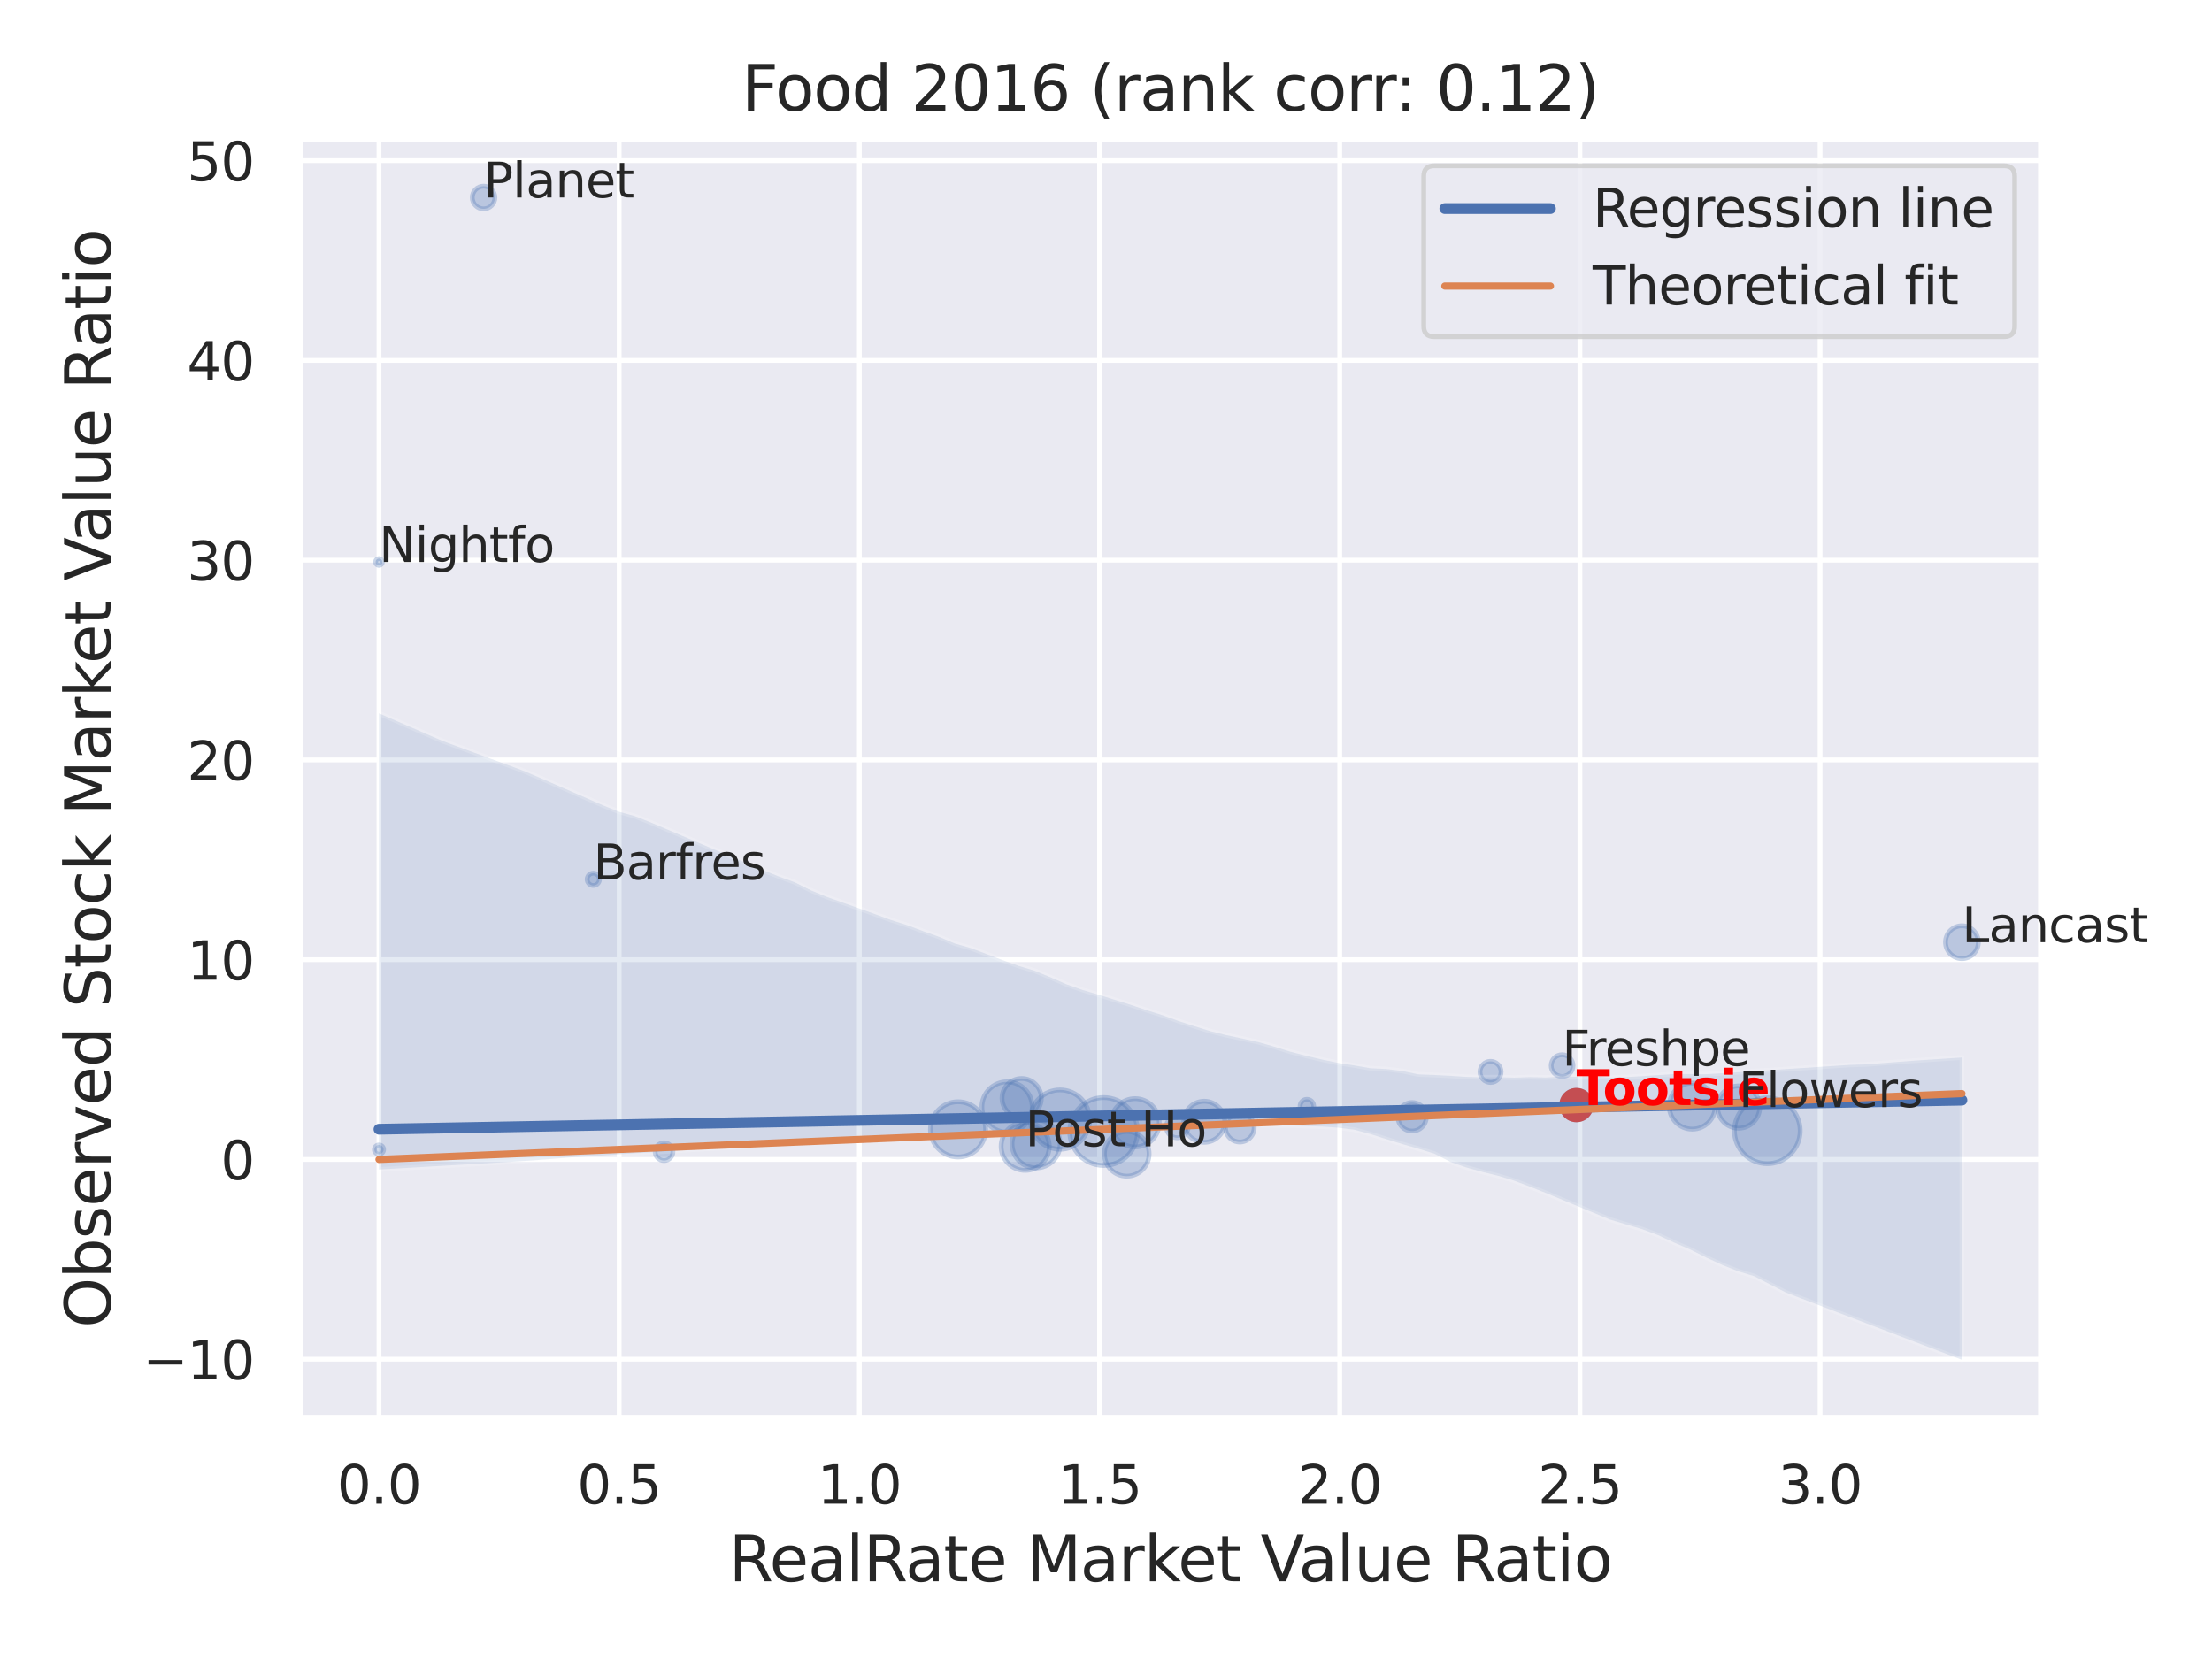 <?xml version="1.0" encoding="utf-8" standalone="no"?>
<!DOCTYPE svg PUBLIC "-//W3C//DTD SVG 1.1//EN"
  "http://www.w3.org/Graphics/SVG/1.1/DTD/svg11.dtd">
<svg xmlns:xlink="http://www.w3.org/1999/xlink" width="460.8pt" height="345.6pt" viewBox="0 0 460.8 345.6" xmlns="http://www.w3.org/2000/svg" version="1.1">
 <defs>
  <style type="text/css">*{stroke-linejoin: round; stroke-linecap: butt}</style>
 </defs>
 <g id="figure_1">
  <g id="patch_1">
   <path d="M 0 345.6 
L 460.8 345.6 
L 460.8 0 
L 0 0 
z
" style="fill: #ffffff"/>
  </g>
  <g id="axes_1">
   <g id="patch_2">
    <path d="M 62.46 295.38 
L 425.193 295.38 
L 425.193 29.04 
L 62.46 29.04 
z
" style="fill: #eaeaf2"/>
   </g>
   <g id="matplotlib.axis_1">
    <g id="xtick_1">
     <g id="line2d_1">
      <path d="M 78.948 295.38 
L 78.948 29.04 
" clip-path="url(#p681d416456)" style="fill: none; stroke: #ffffff; stroke-linecap: round"/>
     </g>
     <g id="text_1">
      <!-- 0.0 -->
      <g style="fill: #262626" transform="translate(70.201 313.238) scale(0.11 -0.11)">
       <defs>
        <path id="DejaVuSans-30" d="M 2034 4250 
Q 1547 4250 1301 3770 
Q 1056 3291 1056 2328 
Q 1056 1369 1301 889 
Q 1547 409 2034 409 
Q 2525 409 2770 889 
Q 3016 1369 3016 2328 
Q 3016 3291 2770 3770 
Q 2525 4250 2034 4250 
z
M 2034 4750 
Q 2819 4750 3233 4129 
Q 3647 3509 3647 2328 
Q 3647 1150 3233 529 
Q 2819 -91 2034 -91 
Q 1250 -91 836 529 
Q 422 1150 422 2328 
Q 422 3509 836 4129 
Q 1250 4750 2034 4750 
z
" transform="scale(0.016)"/>
        <path id="DejaVuSans-2e" d="M 684 794 
L 1344 794 
L 1344 0 
L 684 0 
L 684 794 
z
" transform="scale(0.016)"/>
       </defs>
       <use xlink:href="#DejaVuSans-30"/>
       <use xlink:href="#DejaVuSans-2e" x="63.623"/>
       <use xlink:href="#DejaVuSans-30" x="95.41"/>
      </g>
     </g>
    </g>
    <g id="xtick_2">
     <g id="line2d_2">
      <path d="M 128.983 295.38 
L 128.983 29.04 
" clip-path="url(#p681d416456)" style="fill: none; stroke: #ffffff; stroke-linecap: round"/>
     </g>
     <g id="text_2">
      <!-- 0.5 -->
      <g style="fill: #262626" transform="translate(120.236 313.238) scale(0.11 -0.11)">
       <defs>
        <path id="DejaVuSans-35" d="M 691 4666 
L 3169 4666 
L 3169 4134 
L 1269 4134 
L 1269 2991 
Q 1406 3038 1543 3061 
Q 1681 3084 1819 3084 
Q 2600 3084 3056 2656 
Q 3513 2228 3513 1497 
Q 3513 744 3044 326 
Q 2575 -91 1722 -91 
Q 1428 -91 1123 -41 
Q 819 9 494 109 
L 494 744 
Q 775 591 1075 516 
Q 1375 441 1709 441 
Q 2250 441 2565 725 
Q 2881 1009 2881 1497 
Q 2881 1984 2565 2268 
Q 2250 2553 1709 2553 
Q 1456 2553 1204 2497 
Q 953 2441 691 2322 
L 691 4666 
z
" transform="scale(0.016)"/>
       </defs>
       <use xlink:href="#DejaVuSans-30"/>
       <use xlink:href="#DejaVuSans-2e" x="63.623"/>
       <use xlink:href="#DejaVuSans-35" x="95.41"/>
      </g>
     </g>
    </g>
    <g id="xtick_3">
     <g id="line2d_3">
      <path d="M 179.018 295.38 
L 179.018 29.04 
" clip-path="url(#p681d416456)" style="fill: none; stroke: #ffffff; stroke-linecap: round"/>
     </g>
     <g id="text_3">
      <!-- 1.0 -->
      <g style="fill: #262626" transform="translate(170.271 313.238) scale(0.11 -0.11)">
       <defs>
        <path id="DejaVuSans-31" d="M 794 531 
L 1825 531 
L 1825 4091 
L 703 3866 
L 703 4441 
L 1819 4666 
L 2450 4666 
L 2450 531 
L 3481 531 
L 3481 0 
L 794 0 
L 794 531 
z
" transform="scale(0.016)"/>
       </defs>
       <use xlink:href="#DejaVuSans-31"/>
       <use xlink:href="#DejaVuSans-2e" x="63.623"/>
       <use xlink:href="#DejaVuSans-30" x="95.41"/>
      </g>
     </g>
    </g>
    <g id="xtick_4">
     <g id="line2d_4">
      <path d="M 229.052 295.38 
L 229.052 29.04 
" clip-path="url(#p681d416456)" style="fill: none; stroke: #ffffff; stroke-linecap: round"/>
     </g>
     <g id="text_4">
      <!-- 1.5 -->
      <g style="fill: #262626" transform="translate(220.306 313.238) scale(0.11 -0.11)">
       <use xlink:href="#DejaVuSans-31"/>
       <use xlink:href="#DejaVuSans-2e" x="63.623"/>
       <use xlink:href="#DejaVuSans-35" x="95.41"/>
      </g>
     </g>
    </g>
    <g id="xtick_5">
     <g id="line2d_5">
      <path d="M 279.087 295.38 
L 279.087 29.04 
" clip-path="url(#p681d416456)" style="fill: none; stroke: #ffffff; stroke-linecap: round"/>
     </g>
     <g id="text_5">
      <!-- 2.0 -->
      <g style="fill: #262626" transform="translate(270.34 313.238) scale(0.11 -0.11)">
       <defs>
        <path id="DejaVuSans-32" d="M 1228 531 
L 3431 531 
L 3431 0 
L 469 0 
L 469 531 
Q 828 903 1448 1529 
Q 2069 2156 2228 2338 
Q 2531 2678 2651 2914 
Q 2772 3150 2772 3378 
Q 2772 3750 2511 3984 
Q 2250 4219 1831 4219 
Q 1534 4219 1204 4116 
Q 875 4013 500 3803 
L 500 4441 
Q 881 4594 1212 4672 
Q 1544 4750 1819 4750 
Q 2544 4750 2975 4387 
Q 3406 4025 3406 3419 
Q 3406 3131 3298 2873 
Q 3191 2616 2906 2266 
Q 2828 2175 2409 1742 
Q 1991 1309 1228 531 
z
" transform="scale(0.016)"/>
       </defs>
       <use xlink:href="#DejaVuSans-32"/>
       <use xlink:href="#DejaVuSans-2e" x="63.623"/>
       <use xlink:href="#DejaVuSans-30" x="95.41"/>
      </g>
     </g>
    </g>
    <g id="xtick_6">
     <g id="line2d_6">
      <path d="M 329.122 295.38 
L 329.122 29.04 
" clip-path="url(#p681d416456)" style="fill: none; stroke: #ffffff; stroke-linecap: round"/>
     </g>
     <g id="text_6">
      <!-- 2.5 -->
      <g style="fill: #262626" transform="translate(320.375 313.238) scale(0.11 -0.11)">
       <use xlink:href="#DejaVuSans-32"/>
       <use xlink:href="#DejaVuSans-2e" x="63.623"/>
       <use xlink:href="#DejaVuSans-35" x="95.41"/>
      </g>
     </g>
    </g>
    <g id="xtick_7">
     <g id="line2d_7">
      <path d="M 379.157 295.38 
L 379.157 29.04 
" clip-path="url(#p681d416456)" style="fill: none; stroke: #ffffff; stroke-linecap: round"/>
     </g>
     <g id="text_7">
      <!-- 3.0 -->
      <g style="fill: #262626" transform="translate(370.41 313.238) scale(0.11 -0.11)">
       <defs>
        <path id="DejaVuSans-33" d="M 2597 2516 
Q 3050 2419 3304 2112 
Q 3559 1806 3559 1356 
Q 3559 666 3084 287 
Q 2609 -91 1734 -91 
Q 1441 -91 1130 -33 
Q 819 25 488 141 
L 488 750 
Q 750 597 1062 519 
Q 1375 441 1716 441 
Q 2309 441 2620 675 
Q 2931 909 2931 1356 
Q 2931 1769 2642 2001 
Q 2353 2234 1838 2234 
L 1294 2234 
L 1294 2753 
L 1863 2753 
Q 2328 2753 2575 2939 
Q 2822 3125 2822 3475 
Q 2822 3834 2567 4026 
Q 2313 4219 1838 4219 
Q 1578 4219 1281 4162 
Q 984 4106 628 3988 
L 628 4550 
Q 988 4650 1302 4700 
Q 1616 4750 1894 4750 
Q 2613 4750 3031 4423 
Q 3450 4097 3450 3541 
Q 3450 3153 3228 2886 
Q 3006 2619 2597 2516 
z
" transform="scale(0.016)"/>
       </defs>
       <use xlink:href="#DejaVuSans-33"/>
       <use xlink:href="#DejaVuSans-2e" x="63.623"/>
       <use xlink:href="#DejaVuSans-30" x="95.41"/>
      </g>
     </g>
    </g>
    <g id="text_8">
     <!-- RealRate Market Value Ratio -->
     <g style="fill: #262626" transform="translate(151.84 329.404) scale(0.13 -0.13)">
      <defs>
       <path id="DejaVuSans-52" d="M 2841 2188 
Q 3044 2119 3236 1894 
Q 3428 1669 3622 1275 
L 4263 0 
L 3584 0 
L 2988 1197 
Q 2756 1666 2539 1819 
Q 2322 1972 1947 1972 
L 1259 1972 
L 1259 0 
L 628 0 
L 628 4666 
L 2053 4666 
Q 2853 4666 3247 4331 
Q 3641 3997 3641 3322 
Q 3641 2881 3436 2590 
Q 3231 2300 2841 2188 
z
M 1259 4147 
L 1259 2491 
L 2053 2491 
Q 2509 2491 2742 2702 
Q 2975 2913 2975 3322 
Q 2975 3731 2742 3939 
Q 2509 4147 2053 4147 
L 1259 4147 
z
" transform="scale(0.016)"/>
       <path id="DejaVuSans-65" d="M 3597 1894 
L 3597 1613 
L 953 1613 
Q 991 1019 1311 708 
Q 1631 397 2203 397 
Q 2534 397 2845 478 
Q 3156 559 3463 722 
L 3463 178 
Q 3153 47 2828 -22 
Q 2503 -91 2169 -91 
Q 1331 -91 842 396 
Q 353 884 353 1716 
Q 353 2575 817 3079 
Q 1281 3584 2069 3584 
Q 2775 3584 3186 3129 
Q 3597 2675 3597 1894 
z
M 3022 2063 
Q 3016 2534 2758 2815 
Q 2500 3097 2075 3097 
Q 1594 3097 1305 2825 
Q 1016 2553 972 2059 
L 3022 2063 
z
" transform="scale(0.016)"/>
       <path id="DejaVuSans-61" d="M 2194 1759 
Q 1497 1759 1228 1600 
Q 959 1441 959 1056 
Q 959 750 1161 570 
Q 1363 391 1709 391 
Q 2188 391 2477 730 
Q 2766 1069 2766 1631 
L 2766 1759 
L 2194 1759 
z
M 3341 1997 
L 3341 0 
L 2766 0 
L 2766 531 
Q 2569 213 2275 61 
Q 1981 -91 1556 -91 
Q 1019 -91 701 211 
Q 384 513 384 1019 
Q 384 1609 779 1909 
Q 1175 2209 1959 2209 
L 2766 2209 
L 2766 2266 
Q 2766 2663 2505 2880 
Q 2244 3097 1772 3097 
Q 1472 3097 1187 3025 
Q 903 2953 641 2809 
L 641 3341 
Q 956 3463 1253 3523 
Q 1550 3584 1831 3584 
Q 2591 3584 2966 3190 
Q 3341 2797 3341 1997 
z
" transform="scale(0.016)"/>
       <path id="DejaVuSans-6c" d="M 603 4863 
L 1178 4863 
L 1178 0 
L 603 0 
L 603 4863 
z
" transform="scale(0.016)"/>
       <path id="DejaVuSans-74" d="M 1172 4494 
L 1172 3500 
L 2356 3500 
L 2356 3053 
L 1172 3053 
L 1172 1153 
Q 1172 725 1289 603 
Q 1406 481 1766 481 
L 2356 481 
L 2356 0 
L 1766 0 
Q 1100 0 847 248 
Q 594 497 594 1153 
L 594 3053 
L 172 3053 
L 172 3500 
L 594 3500 
L 594 4494 
L 1172 4494 
z
" transform="scale(0.016)"/>
       <path id="DejaVuSans-20" transform="scale(0.016)"/>
       <path id="DejaVuSans-4d" d="M 628 4666 
L 1569 4666 
L 2759 1491 
L 3956 4666 
L 4897 4666 
L 4897 0 
L 4281 0 
L 4281 4097 
L 3078 897 
L 2444 897 
L 1241 4097 
L 1241 0 
L 628 0 
L 628 4666 
z
" transform="scale(0.016)"/>
       <path id="DejaVuSans-72" d="M 2631 2963 
Q 2534 3019 2420 3045 
Q 2306 3072 2169 3072 
Q 1681 3072 1420 2755 
Q 1159 2438 1159 1844 
L 1159 0 
L 581 0 
L 581 3500 
L 1159 3500 
L 1159 2956 
Q 1341 3275 1631 3429 
Q 1922 3584 2338 3584 
Q 2397 3584 2469 3576 
Q 2541 3569 2628 3553 
L 2631 2963 
z
" transform="scale(0.016)"/>
       <path id="DejaVuSans-6b" d="M 581 4863 
L 1159 4863 
L 1159 1991 
L 2875 3500 
L 3609 3500 
L 1753 1863 
L 3688 0 
L 2938 0 
L 1159 1709 
L 1159 0 
L 581 0 
L 581 4863 
z
" transform="scale(0.016)"/>
       <path id="DejaVuSans-56" d="M 1831 0 
L 50 4666 
L 709 4666 
L 2188 738 
L 3669 4666 
L 4325 4666 
L 2547 0 
L 1831 0 
z
" transform="scale(0.016)"/>
       <path id="DejaVuSans-75" d="M 544 1381 
L 544 3500 
L 1119 3500 
L 1119 1403 
Q 1119 906 1312 657 
Q 1506 409 1894 409 
Q 2359 409 2629 706 
Q 2900 1003 2900 1516 
L 2900 3500 
L 3475 3500 
L 3475 0 
L 2900 0 
L 2900 538 
Q 2691 219 2414 64 
Q 2138 -91 1772 -91 
Q 1169 -91 856 284 
Q 544 659 544 1381 
z
M 1991 3584 
L 1991 3584 
z
" transform="scale(0.016)"/>
       <path id="DejaVuSans-69" d="M 603 3500 
L 1178 3500 
L 1178 0 
L 603 0 
L 603 3500 
z
M 603 4863 
L 1178 4863 
L 1178 4134 
L 603 4134 
L 603 4863 
z
" transform="scale(0.016)"/>
       <path id="DejaVuSans-6f" d="M 1959 3097 
Q 1497 3097 1228 2736 
Q 959 2375 959 1747 
Q 959 1119 1226 758 
Q 1494 397 1959 397 
Q 2419 397 2687 759 
Q 2956 1122 2956 1747 
Q 2956 2369 2687 2733 
Q 2419 3097 1959 3097 
z
M 1959 3584 
Q 2709 3584 3137 3096 
Q 3566 2609 3566 1747 
Q 3566 888 3137 398 
Q 2709 -91 1959 -91 
Q 1206 -91 779 398 
Q 353 888 353 1747 
Q 353 2609 779 3096 
Q 1206 3584 1959 3584 
z
" transform="scale(0.016)"/>
      </defs>
      <use xlink:href="#DejaVuSans-52"/>
      <use xlink:href="#DejaVuSans-65" x="64.982"/>
      <use xlink:href="#DejaVuSans-61" x="126.506"/>
      <use xlink:href="#DejaVuSans-6c" x="187.785"/>
      <use xlink:href="#DejaVuSans-52" x="215.568"/>
      <use xlink:href="#DejaVuSans-61" x="282.801"/>
      <use xlink:href="#DejaVuSans-74" x="344.08"/>
      <use xlink:href="#DejaVuSans-65" x="383.289"/>
      <use xlink:href="#DejaVuSans-20" x="444.812"/>
      <use xlink:href="#DejaVuSans-4d" x="476.6"/>
      <use xlink:href="#DejaVuSans-61" x="562.879"/>
      <use xlink:href="#DejaVuSans-72" x="624.158"/>
      <use xlink:href="#DejaVuSans-6b" x="665.271"/>
      <use xlink:href="#DejaVuSans-65" x="719.557"/>
      <use xlink:href="#DejaVuSans-74" x="781.08"/>
      <use xlink:href="#DejaVuSans-20" x="820.289"/>
      <use xlink:href="#DejaVuSans-56" x="852.076"/>
      <use xlink:href="#DejaVuSans-61" x="912.734"/>
      <use xlink:href="#DejaVuSans-6c" x="974.014"/>
      <use xlink:href="#DejaVuSans-75" x="1001.797"/>
      <use xlink:href="#DejaVuSans-65" x="1065.176"/>
      <use xlink:href="#DejaVuSans-20" x="1126.699"/>
      <use xlink:href="#DejaVuSans-52" x="1158.486"/>
      <use xlink:href="#DejaVuSans-61" x="1225.719"/>
      <use xlink:href="#DejaVuSans-74" x="1286.998"/>
      <use xlink:href="#DejaVuSans-69" x="1326.207"/>
      <use xlink:href="#DejaVuSans-6f" x="1353.99"/>
     </g>
    </g>
   </g>
   <g id="matplotlib.axis_2">
    <g id="ytick_1">
     <g id="line2d_8">
      <path d="M 62.46 283.144 
L 425.193 283.144 
" clip-path="url(#p681d416456)" style="fill: none; stroke: #ffffff; stroke-linecap: round"/>
     </g>
     <g id="text_9">
      <!-- −10 -->
      <g style="fill: #262626" transform="translate(29.745 287.324) scale(0.11 -0.11)">
       <defs>
        <path id="DejaVuSans-2212" d="M 678 2272 
L 4684 2272 
L 4684 1741 
L 678 1741 
L 678 2272 
z
" transform="scale(0.016)"/>
       </defs>
       <use xlink:href="#DejaVuSans-2212"/>
       <use xlink:href="#DejaVuSans-31" x="83.789"/>
       <use xlink:href="#DejaVuSans-30" x="147.412"/>
      </g>
     </g>
    </g>
    <g id="ytick_2">
     <g id="line2d_9">
      <path d="M 62.46 241.531 
L 425.193 241.531 
" clip-path="url(#p681d416456)" style="fill: none; stroke: #ffffff; stroke-linecap: round"/>
     </g>
     <g id="text_10">
      <!-- 0 -->
      <g style="fill: #262626" transform="translate(45.961 245.71) scale(0.11 -0.11)">
       <use xlink:href="#DejaVuSans-30"/>
      </g>
     </g>
    </g>
    <g id="ytick_3">
     <g id="line2d_10">
      <path d="M 62.46 199.918 
L 425.193 199.918 
" clip-path="url(#p681d416456)" style="fill: none; stroke: #ffffff; stroke-linecap: round"/>
     </g>
     <g id="text_11">
      <!-- 10 -->
      <g style="fill: #262626" transform="translate(38.962 204.097) scale(0.11 -0.11)">
       <use xlink:href="#DejaVuSans-31"/>
       <use xlink:href="#DejaVuSans-30" x="63.623"/>
      </g>
     </g>
    </g>
    <g id="ytick_4">
     <g id="line2d_11">
      <path d="M 62.46 158.305 
L 425.193 158.305 
" clip-path="url(#p681d416456)" style="fill: none; stroke: #ffffff; stroke-linecap: round"/>
     </g>
     <g id="text_12">
      <!-- 20 -->
      <g style="fill: #262626" transform="translate(38.962 162.484) scale(0.11 -0.11)">
       <use xlink:href="#DejaVuSans-32"/>
       <use xlink:href="#DejaVuSans-30" x="63.623"/>
      </g>
     </g>
    </g>
    <g id="ytick_5">
     <g id="line2d_12">
      <path d="M 62.46 116.692 
L 425.193 116.692 
" clip-path="url(#p681d416456)" style="fill: none; stroke: #ffffff; stroke-linecap: round"/>
     </g>
     <g id="text_13">
      <!-- 30 -->
      <g style="fill: #262626" transform="translate(38.962 120.871) scale(0.11 -0.11)">
       <use xlink:href="#DejaVuSans-33"/>
       <use xlink:href="#DejaVuSans-30" x="63.623"/>
      </g>
     </g>
    </g>
    <g id="ytick_6">
     <g id="line2d_13">
      <path d="M 62.46 75.079 
L 425.193 75.079 
" clip-path="url(#p681d416456)" style="fill: none; stroke: #ffffff; stroke-linecap: round"/>
     </g>
     <g id="text_14">
      <!-- 40 -->
      <g style="fill: #262626" transform="translate(38.962 79.258) scale(0.11 -0.11)">
       <defs>
        <path id="DejaVuSans-34" d="M 2419 4116 
L 825 1625 
L 2419 1625 
L 2419 4116 
z
M 2253 4666 
L 3047 4666 
L 3047 1625 
L 3713 1625 
L 3713 1100 
L 3047 1100 
L 3047 0 
L 2419 0 
L 2419 1100 
L 313 1100 
L 313 1709 
L 2253 4666 
z
" transform="scale(0.016)"/>
       </defs>
       <use xlink:href="#DejaVuSans-34"/>
       <use xlink:href="#DejaVuSans-30" x="63.623"/>
      </g>
     </g>
    </g>
    <g id="ytick_7">
     <g id="line2d_14">
      <path d="M 62.46 33.466 
L 425.193 33.466 
" clip-path="url(#p681d416456)" style="fill: none; stroke: #ffffff; stroke-linecap: round"/>
     </g>
     <g id="text_15">
      <!-- 50 -->
      <g style="fill: #262626" transform="translate(38.962 37.645) scale(0.11 -0.11)">
       <use xlink:href="#DejaVuSans-35"/>
       <use xlink:href="#DejaVuSans-30" x="63.623"/>
      </g>
     </g>
    </g>
    <g id="text_16">
     <!-- Observed Stock Market Value Ratio -->
     <g style="fill: #262626" transform="translate(23.041 276.612) rotate(-90) scale(0.13 -0.13)">
      <defs>
       <path id="DejaVuSans-4f" d="M 2522 4238 
Q 1834 4238 1429 3725 
Q 1025 3213 1025 2328 
Q 1025 1447 1429 934 
Q 1834 422 2522 422 
Q 3209 422 3611 934 
Q 4013 1447 4013 2328 
Q 4013 3213 3611 3725 
Q 3209 4238 2522 4238 
z
M 2522 4750 
Q 3503 4750 4090 4092 
Q 4678 3434 4678 2328 
Q 4678 1225 4090 567 
Q 3503 -91 2522 -91 
Q 1538 -91 948 565 
Q 359 1222 359 2328 
Q 359 3434 948 4092 
Q 1538 4750 2522 4750 
z
" transform="scale(0.016)"/>
       <path id="DejaVuSans-62" d="M 3116 1747 
Q 3116 2381 2855 2742 
Q 2594 3103 2138 3103 
Q 1681 3103 1420 2742 
Q 1159 2381 1159 1747 
Q 1159 1113 1420 752 
Q 1681 391 2138 391 
Q 2594 391 2855 752 
Q 3116 1113 3116 1747 
z
M 1159 2969 
Q 1341 3281 1617 3432 
Q 1894 3584 2278 3584 
Q 2916 3584 3314 3078 
Q 3713 2572 3713 1747 
Q 3713 922 3314 415 
Q 2916 -91 2278 -91 
Q 1894 -91 1617 61 
Q 1341 213 1159 525 
L 1159 0 
L 581 0 
L 581 4863 
L 1159 4863 
L 1159 2969 
z
" transform="scale(0.016)"/>
       <path id="DejaVuSans-73" d="M 2834 3397 
L 2834 2853 
Q 2591 2978 2328 3040 
Q 2066 3103 1784 3103 
Q 1356 3103 1142 2972 
Q 928 2841 928 2578 
Q 928 2378 1081 2264 
Q 1234 2150 1697 2047 
L 1894 2003 
Q 2506 1872 2764 1633 
Q 3022 1394 3022 966 
Q 3022 478 2636 193 
Q 2250 -91 1575 -91 
Q 1294 -91 989 -36 
Q 684 19 347 128 
L 347 722 
Q 666 556 975 473 
Q 1284 391 1588 391 
Q 1994 391 2212 530 
Q 2431 669 2431 922 
Q 2431 1156 2273 1281 
Q 2116 1406 1581 1522 
L 1381 1569 
Q 847 1681 609 1914 
Q 372 2147 372 2553 
Q 372 3047 722 3315 
Q 1072 3584 1716 3584 
Q 2034 3584 2315 3537 
Q 2597 3491 2834 3397 
z
" transform="scale(0.016)"/>
       <path id="DejaVuSans-76" d="M 191 3500 
L 800 3500 
L 1894 563 
L 2988 3500 
L 3597 3500 
L 2284 0 
L 1503 0 
L 191 3500 
z
" transform="scale(0.016)"/>
       <path id="DejaVuSans-64" d="M 2906 2969 
L 2906 4863 
L 3481 4863 
L 3481 0 
L 2906 0 
L 2906 525 
Q 2725 213 2448 61 
Q 2172 -91 1784 -91 
Q 1150 -91 751 415 
Q 353 922 353 1747 
Q 353 2572 751 3078 
Q 1150 3584 1784 3584 
Q 2172 3584 2448 3432 
Q 2725 3281 2906 2969 
z
M 947 1747 
Q 947 1113 1208 752 
Q 1469 391 1925 391 
Q 2381 391 2643 752 
Q 2906 1113 2906 1747 
Q 2906 2381 2643 2742 
Q 2381 3103 1925 3103 
Q 1469 3103 1208 2742 
Q 947 2381 947 1747 
z
" transform="scale(0.016)"/>
       <path id="DejaVuSans-53" d="M 3425 4513 
L 3425 3897 
Q 3066 4069 2747 4153 
Q 2428 4238 2131 4238 
Q 1616 4238 1336 4038 
Q 1056 3838 1056 3469 
Q 1056 3159 1242 3001 
Q 1428 2844 1947 2747 
L 2328 2669 
Q 3034 2534 3370 2195 
Q 3706 1856 3706 1288 
Q 3706 609 3251 259 
Q 2797 -91 1919 -91 
Q 1588 -91 1214 -16 
Q 841 59 441 206 
L 441 856 
Q 825 641 1194 531 
Q 1563 422 1919 422 
Q 2459 422 2753 634 
Q 3047 847 3047 1241 
Q 3047 1584 2836 1778 
Q 2625 1972 2144 2069 
L 1759 2144 
Q 1053 2284 737 2584 
Q 422 2884 422 3419 
Q 422 4038 858 4394 
Q 1294 4750 2059 4750 
Q 2388 4750 2728 4690 
Q 3069 4631 3425 4513 
z
" transform="scale(0.016)"/>
       <path id="DejaVuSans-63" d="M 3122 3366 
L 3122 2828 
Q 2878 2963 2633 3030 
Q 2388 3097 2138 3097 
Q 1578 3097 1268 2742 
Q 959 2388 959 1747 
Q 959 1106 1268 751 
Q 1578 397 2138 397 
Q 2388 397 2633 464 
Q 2878 531 3122 666 
L 3122 134 
Q 2881 22 2623 -34 
Q 2366 -91 2075 -91 
Q 1284 -91 818 406 
Q 353 903 353 1747 
Q 353 2603 823 3093 
Q 1294 3584 2113 3584 
Q 2378 3584 2631 3529 
Q 2884 3475 3122 3366 
z
" transform="scale(0.016)"/>
      </defs>
      <use xlink:href="#DejaVuSans-4f"/>
      <use xlink:href="#DejaVuSans-62" x="78.711"/>
      <use xlink:href="#DejaVuSans-73" x="142.188"/>
      <use xlink:href="#DejaVuSans-65" x="194.287"/>
      <use xlink:href="#DejaVuSans-72" x="255.811"/>
      <use xlink:href="#DejaVuSans-76" x="296.924"/>
      <use xlink:href="#DejaVuSans-65" x="356.104"/>
      <use xlink:href="#DejaVuSans-64" x="417.627"/>
      <use xlink:href="#DejaVuSans-20" x="481.104"/>
      <use xlink:href="#DejaVuSans-53" x="512.891"/>
      <use xlink:href="#DejaVuSans-74" x="576.367"/>
      <use xlink:href="#DejaVuSans-6f" x="615.576"/>
      <use xlink:href="#DejaVuSans-63" x="676.758"/>
      <use xlink:href="#DejaVuSans-6b" x="731.738"/>
      <use xlink:href="#DejaVuSans-20" x="789.648"/>
      <use xlink:href="#DejaVuSans-4d" x="821.436"/>
      <use xlink:href="#DejaVuSans-61" x="907.715"/>
      <use xlink:href="#DejaVuSans-72" x="968.994"/>
      <use xlink:href="#DejaVuSans-6b" x="1010.107"/>
      <use xlink:href="#DejaVuSans-65" x="1064.393"/>
      <use xlink:href="#DejaVuSans-74" x="1125.916"/>
      <use xlink:href="#DejaVuSans-20" x="1165.125"/>
      <use xlink:href="#DejaVuSans-56" x="1196.912"/>
      <use xlink:href="#DejaVuSans-61" x="1257.57"/>
      <use xlink:href="#DejaVuSans-6c" x="1318.85"/>
      <use xlink:href="#DejaVuSans-75" x="1346.633"/>
      <use xlink:href="#DejaVuSans-65" x="1410.012"/>
      <use xlink:href="#DejaVuSans-20" x="1471.535"/>
      <use xlink:href="#DejaVuSans-52" x="1503.322"/>
      <use xlink:href="#DejaVuSans-61" x="1570.555"/>
      <use xlink:href="#DejaVuSans-74" x="1631.834"/>
      <use xlink:href="#DejaVuSans-69" x="1671.043"/>
      <use xlink:href="#DejaVuSans-6f" x="1698.826"/>
     </g>
    </g>
   </g>
   <g id="PathCollection_1">
    <path d="M 245.25 237.025 
C 245.854 237.025 246.434 236.785 246.862 236.358 
C 247.289 235.93 247.529 235.35 247.529 234.746 
C 247.529 234.141 247.289 233.561 246.862 233.134 
C 246.434 232.706 245.854 232.466 245.25 232.466 
C 244.645 232.466 244.066 232.706 243.638 233.134 
C 243.211 233.561 242.97 234.141 242.97 234.746 
C 242.97 235.35 243.211 235.93 243.638 236.358 
C 244.066 236.785 244.645 237.025 245.25 237.025 
z
" clip-path="url(#p681d416456)" style="fill: #4c72b0; fill-opacity: 0.3; stroke: #4c72b0; stroke-opacity: 0.3"/>
    <path d="M 209.791 235.867 
C 211.184 235.867 212.52 235.314 213.505 234.329 
C 214.49 233.344 215.044 232.008 215.044 230.615 
C 215.044 229.222 214.49 227.886 213.505 226.901 
C 212.52 225.916 211.184 225.362 209.791 225.362 
C 208.398 225.362 207.062 225.916 206.077 226.901 
C 205.092 227.886 204.539 229.222 204.539 230.615 
C 204.539 232.008 205.092 233.344 206.077 234.329 
C 207.062 235.314 208.398 235.867 209.791 235.867 
z
" clip-path="url(#p681d416456)" style="fill: #4c72b0; fill-opacity: 0.3; stroke: #4c72b0; stroke-opacity: 0.3"/>
    <path d="M 199.579 241.023 
C 201.104 241.023 202.568 240.417 203.646 239.338 
C 204.725 238.259 205.331 236.796 205.331 235.27 
C 205.331 233.745 204.725 232.281 203.646 231.203 
C 202.568 230.124 201.104 229.518 199.579 229.518 
C 198.053 229.518 196.59 230.124 195.511 231.203 
C 194.432 232.281 193.826 233.745 193.826 235.27 
C 193.826 236.796 194.432 238.259 195.511 239.338 
C 196.59 240.417 198.053 241.023 199.579 241.023 
z
" clip-path="url(#p681d416456)" style="fill: #4c72b0; fill-opacity: 0.3; stroke: #4c72b0; stroke-opacity: 0.3"/>
    <path d="M 294.169 235.619 
C 294.955 235.619 295.709 235.306 296.265 234.75 
C 296.821 234.194 297.134 233.44 297.134 232.654 
C 297.134 231.868 296.821 231.114 296.265 230.558 
C 295.709 230.002 294.955 229.69 294.169 229.69 
C 293.383 229.69 292.629 230.002 292.073 230.558 
C 291.517 231.114 291.204 231.868 291.204 232.654 
C 291.204 233.44 291.517 234.194 292.073 234.75 
C 292.629 235.306 293.383 235.619 294.169 235.619 
z
" clip-path="url(#p681d416456)" style="fill: #4c72b0; fill-opacity: 0.3; stroke: #4c72b0; stroke-opacity: 0.3"/>
    <path d="M 220.826 239.408 
C 222.465 239.408 224.037 238.757 225.196 237.598 
C 226.355 236.439 227.006 234.867 227.006 233.229 
C 227.006 231.59 226.355 230.018 225.196 228.859 
C 224.037 227.7 222.465 227.049 220.826 227.049 
C 219.187 227.049 217.615 227.7 216.456 228.859 
C 215.298 230.018 214.646 231.59 214.646 233.229 
C 214.646 234.867 215.298 236.439 216.456 237.598 
C 217.615 238.757 219.187 239.408 220.826 239.408 
z
" clip-path="url(#p681d416456)" style="fill: #4c72b0; fill-opacity: 0.3; stroke: #4c72b0; stroke-opacity: 0.3"/>
    <path d="M 212.834 232.856 
C 213.919 232.856 214.961 232.425 215.728 231.657 
C 216.495 230.89 216.927 229.849 216.927 228.763 
C 216.927 227.678 216.495 226.637 215.728 225.869 
C 214.961 225.102 213.919 224.671 212.834 224.671 
C 211.749 224.671 210.708 225.102 209.94 225.869 
C 209.173 226.637 208.742 227.678 208.742 228.763 
C 208.742 229.849 209.173 230.89 209.94 231.657 
C 210.708 232.425 211.749 232.856 212.834 232.856 
z
" clip-path="url(#p681d416456)" style="fill: #4c72b0; fill-opacity: 0.3; stroke: #4c72b0; stroke-opacity: 0.3"/>
    <path d="M 408.705 199.695 
C 409.612 199.695 410.482 199.335 411.124 198.694 
C 411.765 198.052 412.126 197.182 412.126 196.275 
C 412.126 195.368 411.765 194.497 411.124 193.856 
C 410.482 193.214 409.612 192.854 408.705 192.854 
C 407.798 192.854 406.928 193.214 406.286 193.856 
C 405.645 194.497 405.284 195.368 405.284 196.275 
C 405.284 197.182 405.645 198.052 406.286 198.694 
C 406.928 199.335 407.798 199.695 408.705 199.695 
z
" clip-path="url(#p681d416456)" style="fill: #4c72b0; fill-opacity: 0.3; stroke: #4c72b0; stroke-opacity: 0.3"/>
    <path d="M 234.722 245.022 
C 235.957 245.022 237.143 244.531 238.016 243.657 
C 238.89 242.783 239.381 241.598 239.381 240.362 
C 239.381 239.127 238.89 237.941 238.016 237.068 
C 237.143 236.194 235.957 235.703 234.722 235.703 
C 233.486 235.703 232.301 236.194 231.427 237.068 
C 230.553 237.941 230.062 239.127 230.062 240.362 
C 230.062 241.598 230.553 242.783 231.427 243.657 
C 232.301 244.531 233.486 245.022 234.722 245.022 
z
" clip-path="url(#p681d416456)" style="fill: #4c72b0; fill-opacity: 0.3; stroke: #4c72b0; stroke-opacity: 0.3"/>
    <path d="M 328.404 233.281 
C 329.219 233.281 330.001 232.957 330.578 232.381 
C 331.155 231.804 331.479 231.022 331.479 230.206 
C 331.479 229.391 331.155 228.609 330.578 228.032 
C 330.001 227.456 329.219 227.132 328.404 227.132 
C 327.588 227.132 326.806 227.456 326.23 228.032 
C 325.653 228.609 325.329 229.391 325.329 230.206 
C 325.329 231.022 325.653 231.804 326.23 232.381 
C 326.806 232.957 327.588 233.281 328.404 233.281 
z
" clip-path="url(#p681d416456)" style="fill: #4c72b0; fill-opacity: 0.3; stroke: #4c72b0; stroke-opacity: 0.3"/>
    <path d="M 368.162 242.416 
C 369.98 242.416 371.724 241.694 373.009 240.408 
C 374.295 239.122 375.017 237.379 375.017 235.561 
C 375.017 233.742 374.295 231.999 373.009 230.713 
C 371.724 229.428 369.98 228.705 368.162 228.705 
C 366.344 228.705 364.6 229.428 363.315 230.713 
C 362.029 231.999 361.307 233.742 361.307 235.561 
C 361.307 237.379 362.029 239.122 363.315 240.408 
C 364.6 241.694 366.344 242.416 368.162 242.416 
z
" clip-path="url(#p681d416456)" style="fill: #4c72b0; fill-opacity: 0.3; stroke: #4c72b0; stroke-opacity: 0.3"/>
    <path d="M 272.251 231.849 
C 272.626 231.849 272.987 231.7 273.252 231.434 
C 273.518 231.169 273.667 230.808 273.667 230.433 
C 273.667 230.057 273.518 229.697 273.252 229.431 
C 272.987 229.165 272.626 229.016 272.251 229.016 
C 271.875 229.016 271.515 229.165 271.249 229.431 
C 270.983 229.697 270.834 230.057 270.834 230.433 
C 270.834 230.808 270.983 231.169 271.249 231.434 
C 271.515 231.7 271.875 231.849 272.251 231.849 
z
" clip-path="url(#p681d416456)" style="fill: #4c72b0; fill-opacity: 0.3; stroke: #4c72b0; stroke-opacity: 0.3"/>
    <path d="M 236.46 238.929 
C 237.794 238.929 239.073 238.399 240.017 237.455 
C 240.96 236.512 241.49 235.232 241.49 233.898 
C 241.49 232.564 240.96 231.285 240.017 230.341 
C 239.073 229.398 237.794 228.868 236.46 228.868 
C 235.125 228.868 233.846 229.398 232.902 230.341 
C 231.959 231.285 231.429 232.564 231.429 233.898 
C 231.429 235.232 231.959 236.512 232.902 237.455 
C 233.846 238.399 235.125 238.929 236.46 238.929 
z
" clip-path="url(#p681d416456)" style="fill: #4c72b0; fill-opacity: 0.3; stroke: #4c72b0; stroke-opacity: 0.3"/>
    <path d="M 310.503 225.494 
C 311.086 225.494 311.645 225.262 312.057 224.85 
C 312.469 224.438 312.7 223.88 312.7 223.297 
C 312.7 222.714 312.469 222.155 312.057 221.743 
C 311.645 221.331 311.086 221.1 310.503 221.1 
C 309.921 221.1 309.362 221.331 308.95 221.743 
C 308.538 222.155 308.306 222.714 308.306 223.297 
C 308.306 223.88 308.538 224.438 308.95 224.85 
C 309.362 225.262 309.921 225.494 310.503 225.494 
z
" clip-path="url(#p681d416456)" style="fill: #4c72b0; fill-opacity: 0.3; stroke: #4c72b0; stroke-opacity: 0.3"/>
    <path d="M 250.864 237.962 
C 251.998 237.962 253.085 237.512 253.887 236.71 
C 254.689 235.908 255.139 234.821 255.139 233.687 
C 255.139 232.553 254.689 231.465 253.887 230.663 
C 253.085 229.861 251.998 229.411 250.864 229.411 
C 249.73 229.411 248.642 229.861 247.84 230.663 
C 247.038 231.465 246.588 232.553 246.588 233.687 
C 246.588 234.821 247.038 235.908 247.84 236.71 
C 248.642 237.512 249.73 237.962 250.864 237.962 
z
" clip-path="url(#p681d416456)" style="fill: #4c72b0; fill-opacity: 0.3; stroke: #4c72b0; stroke-opacity: 0.3"/>
    <path d="M 258.279 237.897 
C 259.072 237.897 259.832 237.582 260.393 237.021 
C 260.954 236.46 261.269 235.7 261.269 234.907 
C 261.269 234.114 260.954 233.353 260.393 232.792 
C 259.832 232.232 259.072 231.917 258.279 231.917 
C 257.486 231.917 256.725 232.232 256.165 232.792 
C 255.604 233.353 255.289 234.114 255.289 234.907 
C 255.289 235.7 255.604 236.46 256.165 237.021 
C 256.725 237.582 257.486 237.897 258.279 237.897 
z
" clip-path="url(#p681d416456)" style="fill: #4c72b0; fill-opacity: 0.3; stroke: #4c72b0; stroke-opacity: 0.3"/>
    <path d="M 352.527 235.22 
C 353.8 235.22 355.022 234.714 355.922 233.814 
C 356.822 232.914 357.328 231.693 357.328 230.42 
C 357.328 229.146 356.822 227.925 355.922 227.025 
C 355.022 226.125 353.8 225.619 352.527 225.619 
C 351.254 225.619 350.033 226.125 349.133 227.025 
C 348.233 227.925 347.727 229.146 347.727 230.42 
C 347.727 231.693 348.233 232.914 349.133 233.814 
C 350.033 234.714 351.254 235.22 352.527 235.22 
z
" clip-path="url(#p681d416456)" style="fill: #4c72b0; fill-opacity: 0.3; stroke: #4c72b0; stroke-opacity: 0.3"/>
    <path d="M 138.332 241.766 
C 138.823 241.766 139.294 241.571 139.641 241.224 
C 139.988 240.876 140.184 240.405 140.184 239.914 
C 140.184 239.423 139.988 238.952 139.641 238.604 
C 139.294 238.257 138.823 238.062 138.332 238.062 
C 137.84 238.062 137.369 238.257 137.022 238.604 
C 136.675 238.952 136.48 239.423 136.48 239.914 
C 136.48 240.405 136.675 240.876 137.022 241.224 
C 137.369 241.571 137.84 241.766 138.332 241.766 
z
" clip-path="url(#p681d416456)" style="fill: #4c72b0; fill-opacity: 0.3; stroke: #4c72b0; stroke-opacity: 0.3"/>
    <path d="M 229.916 242.788 
C 231.791 242.788 233.59 242.043 234.916 240.717 
C 236.242 239.391 236.987 237.593 236.987 235.717 
C 236.987 233.842 236.242 232.043 234.916 230.717 
C 233.59 229.391 231.791 228.646 229.916 228.646 
C 228.041 228.646 226.242 229.391 224.916 230.717 
C 223.59 232.043 222.845 233.842 222.845 235.717 
C 222.845 237.593 223.59 239.391 224.916 240.717 
C 226.242 242.043 228.041 242.788 229.916 242.788 
z
" clip-path="url(#p681d416456)" style="fill: #4c72b0; fill-opacity: 0.3; stroke: #4c72b0; stroke-opacity: 0.3"/>
    <path d="M 100.741 43.508 
C 101.368 43.508 101.968 43.259 102.411 42.816 
C 102.854 42.373 103.103 41.773 103.103 41.146 
C 103.103 40.52 102.854 39.919 102.411 39.476 
C 101.968 39.034 101.368 38.785 100.741 38.785 
C 100.115 38.785 99.514 39.034 99.072 39.476 
C 98.629 39.919 98.38 40.52 98.38 41.146 
C 98.38 41.773 98.629 42.373 99.072 42.816 
C 99.514 43.259 100.115 43.508 100.741 43.508 
z
" clip-path="url(#p681d416456)" style="fill: #4c72b0; fill-opacity: 0.3; stroke: #4c72b0; stroke-opacity: 0.3"/>
    <path d="M 362.194 235.026 
C 363.362 235.026 364.482 234.562 365.308 233.737 
C 366.133 232.911 366.597 231.791 366.597 230.623 
C 366.597 229.455 366.133 228.335 365.308 227.51 
C 364.482 226.684 363.362 226.22 362.194 226.22 
C 361.027 226.22 359.907 226.684 359.081 227.51 
C 358.255 228.335 357.791 229.455 357.791 230.623 
C 357.791 231.791 358.255 232.911 359.081 233.737 
C 359.907 234.562 361.027 235.026 362.194 235.026 
z
" clip-path="url(#p681d416456)" style="fill: #4c72b0; fill-opacity: 0.3; stroke: #4c72b0; stroke-opacity: 0.3"/>
    <path d="M 215.834 243.297 
C 217.165 243.297 218.441 242.769 219.382 241.828 
C 220.323 240.887 220.851 239.61 220.851 238.28 
C 220.851 236.949 220.323 235.673 219.382 234.732 
C 218.441 233.791 217.165 233.262 215.834 233.262 
C 214.503 233.262 213.227 233.791 212.286 234.732 
C 211.345 235.673 210.816 236.949 210.816 238.28 
C 210.816 239.61 211.345 240.887 212.286 241.828 
C 213.227 242.769 214.503 243.297 215.834 243.297 
z
" clip-path="url(#p681d416456)" style="fill: #4c72b0; fill-opacity: 0.3; stroke: #4c72b0; stroke-opacity: 0.3"/>
    <path d="M 78.949 240.435 
C 79.204 240.435 79.448 240.333 79.628 240.153 
C 79.808 239.973 79.91 239.728 79.91 239.474 
C 79.91 239.219 79.808 238.974 79.628 238.794 
C 79.448 238.614 79.204 238.513 78.949 238.513 
C 78.694 238.513 78.45 238.614 78.269 238.794 
C 78.089 238.974 77.988 239.219 77.988 239.474 
C 77.988 239.728 78.089 239.973 78.269 240.153 
C 78.45 240.333 78.694 240.435 78.949 240.435 
z
" clip-path="url(#p681d416456)" style="fill: #4c72b0; fill-opacity: 0.3; stroke: #4c72b0; stroke-opacity: 0.3"/>
    <path d="M 123.596 184.465 
C 123.936 184.465 124.262 184.33 124.503 184.089 
C 124.743 183.849 124.878 183.523 124.878 183.183 
C 124.878 182.843 124.743 182.517 124.503 182.277 
C 124.262 182.037 123.936 181.902 123.596 181.902 
C 123.257 181.902 122.931 182.037 122.69 182.277 
C 122.45 182.517 122.315 182.843 122.315 183.183 
C 122.315 183.523 122.45 183.849 122.69 184.089 
C 122.931 184.33 123.257 184.465 123.596 184.465 
z
" clip-path="url(#p681d416456)" style="fill: #4c72b0; fill-opacity: 0.3; stroke: #4c72b0; stroke-opacity: 0.3"/>
    <path d="M 213.567 243.814 
C 214.897 243.814 216.173 243.285 217.113 242.345 
C 218.054 241.405 218.582 240.129 218.582 238.799 
C 218.582 237.469 218.054 236.194 217.113 235.253 
C 216.173 234.313 214.897 233.785 213.567 233.785 
C 212.238 233.785 210.962 234.313 210.022 235.253 
C 209.081 236.194 208.553 237.469 208.553 238.799 
C 208.553 240.129 209.081 241.405 210.022 242.345 
C 210.962 243.285 212.238 243.814 213.567 243.814 
z
" clip-path="url(#p681d416456)" style="fill: #4c72b0; fill-opacity: 0.3; stroke: #4c72b0; stroke-opacity: 0.3"/>
    <path d="M 78.948 117.777 
C 79.135 117.777 79.315 117.702 79.448 117.569 
C 79.581 117.437 79.655 117.257 79.655 117.069 
C 79.655 116.882 79.581 116.702 79.448 116.569 
C 79.315 116.436 79.135 116.362 78.948 116.362 
C 78.76 116.362 78.58 116.436 78.448 116.569 
C 78.315 116.702 78.241 116.882 78.241 117.069 
C 78.241 117.257 78.315 117.437 78.448 117.569 
C 78.58 117.702 78.76 117.777 78.948 117.777 
z
" clip-path="url(#p681d416456)" style="fill: #4c72b0; fill-opacity: 0.3; stroke: #4c72b0; stroke-opacity: 0.3"/>
    <path d="M 325.411 224.268 
C 326.015 224.268 326.594 224.028 327.02 223.601 
C 327.447 223.175 327.687 222.596 327.687 221.992 
C 327.687 221.389 327.447 220.81 327.02 220.383 
C 326.594 219.957 326.015 219.717 325.411 219.717 
C 324.808 219.717 324.229 219.957 323.802 220.383 
C 323.375 220.81 323.136 221.389 323.136 221.992 
C 323.136 222.596 323.375 223.175 323.802 223.601 
C 324.229 224.028 324.808 224.268 325.411 224.268 
z
" clip-path="url(#p681d416456)" style="fill: #4c72b0; fill-opacity: 0.3; stroke: #4c72b0; stroke-opacity: 0.3"/>
   </g>
   <g id="PolyCollection_1">
    <defs>
     <path id="m513885de76" d="M 78.948 -196.999 
L 78.948 -101.975 
L 82.279 -102.164 
L 85.61 -102.357 
L 88.94 -102.551 
L 92.271 -102.744 
L 95.602 -102.937 
L 98.933 -103.131 
L 102.264 -103.325 
L 105.595 -103.52 
L 108.926 -103.735 
L 112.257 -103.969 
L 115.588 -104.226 
L 118.918 -104.495 
L 122.249 -104.689 
L 125.58 -104.902 
L 128.911 -105.134 
L 132.242 -105.367 
L 135.573 -105.545 
L 138.904 -105.765 
L 142.235 -105.97 
L 145.565 -106.196 
L 148.896 -106.399 
L 152.227 -106.557 
L 155.558 -106.803 
L 158.889 -107.049 
L 162.22 -107.262 
L 165.551 -107.42 
L 168.882 -107.578 
L 172.212 -107.728 
L 175.543 -107.873 
L 178.874 -108.017 
L 182.205 -108.161 
L 185.536 -108.323 
L 188.867 -108.524 
L 192.198 -108.683 
L 195.529 -108.839 
L 198.859 -109 
L 202.19 -109.231 
L 205.521 -109.429 
L 208.852 -109.676 
L 212.183 -109.784 
L 215.514 -109.958 
L 218.845 -110.123 
L 222.176 -110.25 
L 225.507 -110.372 
L 228.837 -110.502 
L 232.168 -110.652 
L 235.499 -110.773 
L 238.83 -110.882 
L 242.161 -110.984 
L 245.492 -111.086 
L 248.823 -111.19 
L 252.154 -111.292 
L 255.484 -111.308 
L 258.815 -111.295 
L 262.146 -111.262 
L 265.477 -111.18 
L 268.808 -111.183 
L 272.139 -111.026 
L 275.47 -110.91 
L 278.801 -110.683 
L 282.131 -110.264 
L 285.462 -109.364 
L 288.793 -108.303 
L 292.124 -107.281 
L 295.455 -106.317 
L 298.786 -105.279 
L 302.117 -103.571 
L 305.448 -102.402 
L 308.779 -101.472 
L 312.109 -100.649 
L 315.44 -99.636 
L 318.771 -98.367 
L 322.102 -97.054 
L 325.433 -95.665 
L 328.764 -94.28 
L 332.095 -92.901 
L 335.426 -91.527 
L 338.756 -90.528 
L 342.087 -89.544 
L 345.418 -88.292 
L 348.749 -86.753 
L 352.08 -85.317 
L 355.411 -83.647 
L 358.742 -82.102 
L 362.073 -80.77 
L 365.403 -79.762 
L 368.734 -78.035 
L 372.065 -76.324 
L 375.396 -75.05 
L 378.727 -73.776 
L 382.058 -72.503 
L 385.389 -71.229 
L 388.72 -69.957 
L 392.05 -68.685 
L 395.381 -67.414 
L 398.712 -66.142 
L 402.043 -64.87 
L 405.374 -63.598 
L 408.705 -62.326 
L 408.705 -125.304 
L 408.705 -125.304 
L 405.374 -125.083 
L 402.043 -124.863 
L 398.712 -124.642 
L 395.381 -124.388 
L 392.05 -124.128 
L 388.72 -123.868 
L 385.389 -123.767 
L 382.058 -123.547 
L 378.727 -123.327 
L 375.396 -123.107 
L 372.065 -122.886 
L 368.734 -122.666 
L 365.403 -122.447 
L 362.073 -122.23 
L 358.742 -122.019 
L 355.411 -121.822 
L 352.08 -121.847 
L 348.749 -121.853 
L 345.418 -121.625 
L 342.087 -121.415 
L 338.756 -121.223 
L 335.426 -121.105 
L 332.095 -121.39 
L 328.764 -121.276 
L 325.433 -121.329 
L 322.102 -121.135 
L 318.771 -121.218 
L 315.44 -121.101 
L 312.109 -121.198 
L 308.779 -121.167 
L 305.448 -121.267 
L 302.117 -121.487 
L 298.786 -121.661 
L 295.455 -121.788 
L 292.124 -122.489 
L 288.793 -122.899 
L 285.462 -123.063 
L 282.131 -123.649 
L 278.801 -124.17 
L 275.47 -124.865 
L 272.139 -125.652 
L 268.808 -126.508 
L 265.477 -127.558 
L 262.146 -128.508 
L 258.815 -129.246 
L 255.484 -129.953 
L 252.154 -130.779 
L 248.823 -131.821 
L 245.492 -132.909 
L 242.161 -134.113 
L 238.83 -135.171 
L 235.499 -136.289 
L 232.168 -137.34 
L 228.837 -138.381 
L 225.507 -139.38 
L 222.176 -140.55 
L 218.845 -142.008 
L 215.514 -143.385 
L 212.183 -144.391 
L 208.852 -145.588 
L 205.521 -146.853 
L 202.19 -148.112 
L 198.859 -149.065 
L 195.529 -150.478 
L 192.198 -151.665 
L 188.867 -152.911 
L 185.536 -153.971 
L 182.205 -155.197 
L 178.874 -156.394 
L 175.543 -157.581 
L 172.212 -158.768 
L 168.882 -160.146 
L 165.551 -161.809 
L 162.22 -163.02 
L 158.889 -164.352 
L 155.558 -165.805 
L 152.227 -167.18 
L 148.896 -168.597 
L 145.565 -170.015 
L 142.235 -171.432 
L 138.904 -172.847 
L 135.573 -174.261 
L 132.242 -175.59 
L 128.911 -176.503 
L 125.58 -177.849 
L 122.249 -179.305 
L 118.918 -180.761 
L 115.588 -182.214 
L 112.257 -183.665 
L 108.926 -185.077 
L 105.595 -186.304 
L 102.264 -187.531 
L 98.933 -188.759 
L 95.602 -189.986 
L 92.271 -191.213 
L 88.94 -192.654 
L 85.61 -194.102 
L 82.279 -195.551 
L 78.948 -196.999 
z
" style="stroke: #ffffff; stroke-opacity: 0.15"/>
    </defs>
    <g clip-path="url(#p681d416456)">
     <use xlink:href="#m513885de76" x="0" y="345.6" style="fill: #4c72b0; fill-opacity: 0.15; stroke: #ffffff; stroke-opacity: 0.15"/>
    </g>
   </g>
   <g id="PathCollection_2">
    <defs>
     <path id="m91486d8eda" d="M 0 3.075 
C 0.815 3.075 1.598 2.751 2.174 2.174 
C 2.751 1.598 3.075 0.815 3.075 0 
C 3.075 -0.815 2.751 -1.598 2.174 -2.174 
C 1.598 -2.751 0.815 -3.075 0 -3.075 
C -0.815 -3.075 -1.598 -2.751 -2.174 -2.174 
C -2.751 -1.598 -3.075 -0.815 -3.075 0 
C -3.075 0.815 -2.751 1.598 -2.174 2.174 
C -1.598 2.751 -0.815 3.075 0 3.075 
z
" style="stroke: #c44e52"/>
    </defs>
    <g clip-path="url(#p681d416456)">
     <use xlink:href="#m91486d8eda" x="328.404" y="230.206" style="fill: #c44e52; stroke: #c44e52"/>
    </g>
   </g>
   <g id="line2d_15">
    <path d="M 78.948 235.24 
L 82.279 235.179 
L 85.61 235.118 
L 88.94 235.056 
L 92.271 234.995 
L 95.602 234.934 
L 98.933 234.873 
L 102.264 234.812 
L 105.595 234.75 
L 108.926 234.689 
L 112.257 234.628 
L 115.588 234.567 
L 118.918 234.505 
L 122.249 234.444 
L 125.58 234.383 
L 128.911 234.322 
L 132.242 234.261 
L 135.573 234.199 
L 138.904 234.138 
L 142.235 234.077 
L 145.565 234.016 
L 148.896 233.954 
L 152.227 233.893 
L 155.558 233.832 
L 158.889 233.771 
L 162.22 233.71 
L 165.551 233.648 
L 168.882 233.587 
L 172.212 233.526 
L 175.543 233.465 
L 178.874 233.403 
L 182.205 233.342 
L 185.536 233.281 
L 188.867 233.22 
L 192.198 233.159 
L 195.529 233.097 
L 198.859 233.036 
L 202.19 232.975 
L 205.521 232.914 
L 208.852 232.852 
L 212.183 232.791 
L 215.514 232.73 
L 218.845 232.669 
L 222.176 232.607 
L 225.507 232.546 
L 228.837 232.485 
L 232.168 232.424 
L 235.499 232.363 
L 238.83 232.301 
L 242.161 232.24 
L 245.492 232.179 
L 248.823 232.118 
L 252.154 232.056 
L 255.484 231.995 
L 258.815 231.934 
L 262.146 231.873 
L 265.477 231.812 
L 268.808 231.75 
L 272.139 231.689 
L 275.47 231.628 
L 278.801 231.567 
L 282.131 231.505 
L 285.462 231.444 
L 288.793 231.383 
L 292.124 231.322 
L 295.455 231.261 
L 298.786 231.199 
L 302.117 231.138 
L 305.448 231.077 
L 308.779 231.016 
L 312.109 230.954 
L 315.44 230.893 
L 318.771 230.832 
L 322.102 230.771 
L 325.433 230.71 
L 328.764 230.648 
L 332.095 230.587 
L 335.426 230.526 
L 338.756 230.465 
L 342.087 230.403 
L 345.418 230.342 
L 348.749 230.281 
L 352.08 230.22 
L 355.411 230.158 
L 358.742 230.097 
L 362.073 230.036 
L 365.403 229.975 
L 368.734 229.914 
L 372.065 229.852 
L 375.396 229.791 
L 378.727 229.73 
L 382.058 229.669 
L 385.389 229.607 
L 388.72 229.546 
L 392.05 229.485 
L 395.381 229.424 
L 398.712 229.363 
L 402.043 229.301 
L 405.374 229.24 
L 408.705 229.179 
" clip-path="url(#p681d416456)" style="fill: none; stroke: #4c72b0; stroke-width: 2.25; stroke-linecap: round"/>
   </g>
   <g id="line2d_16">
    <path d="M 245.25 234.616 
L 209.791 236.09 
L 199.579 236.515 
L 294.169 232.581 
L 220.826 235.631 
L 212.834 235.964 
L 408.705 227.819 
L 234.722 235.054 
L 328.404 231.158 
L 368.162 229.505 
L 272.251 233.493 
L 236.46 234.981 
L 310.503 231.902 
L 250.864 234.382 
L 258.279 234.074 
L 352.527 230.155 
L 138.332 239.062 
L 229.916 235.253 
L 100.741 240.625 
L 362.194 229.753 
L 215.834 235.839 
L 78.949 241.531 
L 123.596 239.675 
L 213.567 235.933 
L 78.948 241.531 
L 325.411 231.282 
" clip-path="url(#p681d416456)" style="fill: none; stroke: #dd8452; stroke-width: 1.5; stroke-linecap: round"/>
   </g>
   <g id="patch_3">
    <path d="M 62.46 295.38 
L 62.46 29.04 
" style="fill: none; stroke: #ffffff; stroke-width: 1.25; stroke-linejoin: miter; stroke-linecap: square"/>
   </g>
   <g id="patch_4">
    <path d="M 425.193 295.38 
L 425.193 29.04 
" style="fill: none; stroke: #ffffff; stroke-width: 1.25; stroke-linejoin: miter; stroke-linecap: square"/>
   </g>
   <g id="patch_5">
    <path d="M 62.46 295.38 
L 425.193 295.38 
" style="fill: none; stroke: #ffffff; stroke-width: 1.25; stroke-linejoin: miter; stroke-linecap: square"/>
   </g>
   <g id="patch_6">
    <path d="M 62.46 29.04 
L 425.193 29.04 
" style="fill: none; stroke: #ffffff; stroke-width: 1.25; stroke-linejoin: miter; stroke-linecap: square"/>
   </g>
   <g id="text_17">
    <!-- Lancast -->
    <g style="fill: #262626" transform="translate(408.705 196.275) scale(0.1 -0.1)">
     <defs>
      <path id="DejaVuSans-4c" d="M 628 4666 
L 1259 4666 
L 1259 531 
L 3531 531 
L 3531 0 
L 628 0 
L 628 4666 
z
" transform="scale(0.016)"/>
      <path id="DejaVuSans-6e" d="M 3513 2113 
L 3513 0 
L 2938 0 
L 2938 2094 
Q 2938 2591 2744 2837 
Q 2550 3084 2163 3084 
Q 1697 3084 1428 2787 
Q 1159 2491 1159 1978 
L 1159 0 
L 581 0 
L 581 3500 
L 1159 3500 
L 1159 2956 
Q 1366 3272 1645 3428 
Q 1925 3584 2291 3584 
Q 2894 3584 3203 3211 
Q 3513 2838 3513 2113 
z
" transform="scale(0.016)"/>
     </defs>
     <use xlink:href="#DejaVuSans-4c"/>
     <use xlink:href="#DejaVuSans-61" x="55.713"/>
     <use xlink:href="#DejaVuSans-6e" x="116.992"/>
     <use xlink:href="#DejaVuSans-63" x="180.371"/>
     <use xlink:href="#DejaVuSans-61" x="235.352"/>
     <use xlink:href="#DejaVuSans-73" x="296.631"/>
     <use xlink:href="#DejaVuSans-74" x="348.73"/>
    </g>
   </g>
   <g id="text_18">
    <!-- Tootsie -->
    <g style="fill: #ff0000" transform="translate(328.404 230.206) scale(0.1 -0.1)">
     <defs>
      <path id="DejaVuSans-Bold-54" d="M 31 4666 
L 4331 4666 
L 4331 3756 
L 2784 3756 
L 2784 0 
L 1581 0 
L 1581 3756 
L 31 3756 
L 31 4666 
z
" transform="scale(0.016)"/>
      <path id="DejaVuSans-Bold-6f" d="M 2203 2784 
Q 1831 2784 1636 2517 
Q 1441 2250 1441 1747 
Q 1441 1244 1636 976 
Q 1831 709 2203 709 
Q 2569 709 2762 976 
Q 2956 1244 2956 1747 
Q 2956 2250 2762 2517 
Q 2569 2784 2203 2784 
z
M 2203 3584 
Q 3106 3584 3614 3096 
Q 4122 2609 4122 1747 
Q 4122 884 3614 396 
Q 3106 -91 2203 -91 
Q 1297 -91 786 396 
Q 275 884 275 1747 
Q 275 2609 786 3096 
Q 1297 3584 2203 3584 
z
" transform="scale(0.016)"/>
      <path id="DejaVuSans-Bold-74" d="M 1759 4494 
L 1759 3500 
L 2913 3500 
L 2913 2700 
L 1759 2700 
L 1759 1216 
Q 1759 972 1856 886 
Q 1953 800 2241 800 
L 2816 800 
L 2816 0 
L 1856 0 
Q 1194 0 917 276 
Q 641 553 641 1216 
L 641 2700 
L 84 2700 
L 84 3500 
L 641 3500 
L 641 4494 
L 1759 4494 
z
" transform="scale(0.016)"/>
      <path id="DejaVuSans-Bold-73" d="M 3272 3391 
L 3272 2541 
Q 2913 2691 2578 2766 
Q 2244 2841 1947 2841 
Q 1628 2841 1473 2761 
Q 1319 2681 1319 2516 
Q 1319 2381 1436 2309 
Q 1553 2238 1856 2203 
L 2053 2175 
Q 2913 2066 3209 1816 
Q 3506 1566 3506 1031 
Q 3506 472 3093 190 
Q 2681 -91 1863 -91 
Q 1516 -91 1145 -36 
Q 775 19 384 128 
L 384 978 
Q 719 816 1070 734 
Q 1422 653 1784 653 
Q 2113 653 2278 743 
Q 2444 834 2444 1013 
Q 2444 1163 2330 1236 
Q 2216 1309 1875 1350 
L 1678 1375 
Q 931 1469 631 1722 
Q 331 1975 331 2491 
Q 331 3047 712 3315 
Q 1094 3584 1881 3584 
Q 2191 3584 2531 3537 
Q 2872 3491 3272 3391 
z
" transform="scale(0.016)"/>
      <path id="DejaVuSans-Bold-69" d="M 538 3500 
L 1656 3500 
L 1656 0 
L 538 0 
L 538 3500 
z
M 538 4863 
L 1656 4863 
L 1656 3950 
L 538 3950 
L 538 4863 
z
" transform="scale(0.016)"/>
      <path id="DejaVuSans-Bold-65" d="M 4031 1759 
L 4031 1441 
L 1416 1441 
Q 1456 1047 1700 850 
Q 1944 653 2381 653 
Q 2734 653 3104 758 
Q 3475 863 3866 1075 
L 3866 213 
Q 3469 63 3072 -14 
Q 2675 -91 2278 -91 
Q 1328 -91 801 392 
Q 275 875 275 1747 
Q 275 2603 792 3093 
Q 1309 3584 2216 3584 
Q 3041 3584 3536 3087 
Q 4031 2591 4031 1759 
z
M 2881 2131 
Q 2881 2450 2695 2645 
Q 2509 2841 2209 2841 
Q 1884 2841 1681 2658 
Q 1478 2475 1428 2131 
L 2881 2131 
z
" transform="scale(0.016)"/>
     </defs>
     <use xlink:href="#DejaVuSans-Bold-54"/>
     <use xlink:href="#DejaVuSans-Bold-6f" x="54.963"/>
     <use xlink:href="#DejaVuSans-Bold-6f" x="123.664"/>
     <use xlink:href="#DejaVuSans-Bold-74" x="192.365"/>
     <use xlink:href="#DejaVuSans-Bold-73" x="240.168"/>
     <use xlink:href="#DejaVuSans-Bold-69" x="299.689"/>
     <use xlink:href="#DejaVuSans-Bold-65" x="333.967"/>
    </g>
   </g>
   <g id="text_19">
    <!-- Planet  -->
    <g style="fill: #262626" transform="translate(100.741 41.146) scale(0.1 -0.1)">
     <defs>
      <path id="DejaVuSans-50" d="M 1259 4147 
L 1259 2394 
L 2053 2394 
Q 2494 2394 2734 2622 
Q 2975 2850 2975 3272 
Q 2975 3691 2734 3919 
Q 2494 4147 2053 4147 
L 1259 4147 
z
M 628 4666 
L 2053 4666 
Q 2838 4666 3239 4311 
Q 3641 3956 3641 3272 
Q 3641 2581 3239 2228 
Q 2838 1875 2053 1875 
L 1259 1875 
L 1259 0 
L 628 0 
L 628 4666 
z
" transform="scale(0.016)"/>
     </defs>
     <use xlink:href="#DejaVuSans-50"/>
     <use xlink:href="#DejaVuSans-6c" x="60.303"/>
     <use xlink:href="#DejaVuSans-61" x="88.086"/>
     <use xlink:href="#DejaVuSans-6e" x="149.365"/>
     <use xlink:href="#DejaVuSans-65" x="212.744"/>
     <use xlink:href="#DejaVuSans-74" x="274.268"/>
     <use xlink:href="#DejaVuSans-20" x="313.477"/>
    </g>
   </g>
   <g id="text_20">
    <!-- Flowers -->
    <g style="fill: #262626" transform="translate(362.194 230.623) scale(0.1 -0.1)">
     <defs>
      <path id="DejaVuSans-46" d="M 628 4666 
L 3309 4666 
L 3309 4134 
L 1259 4134 
L 1259 2759 
L 3109 2759 
L 3109 2228 
L 1259 2228 
L 1259 0 
L 628 0 
L 628 4666 
z
" transform="scale(0.016)"/>
      <path id="DejaVuSans-77" d="M 269 3500 
L 844 3500 
L 1563 769 
L 2278 3500 
L 2956 3500 
L 3675 769 
L 4391 3500 
L 4966 3500 
L 4050 0 
L 3372 0 
L 2619 2869 
L 1863 0 
L 1184 0 
L 269 3500 
z
" transform="scale(0.016)"/>
     </defs>
     <use xlink:href="#DejaVuSans-46"/>
     <use xlink:href="#DejaVuSans-6c" x="57.52"/>
     <use xlink:href="#DejaVuSans-6f" x="85.303"/>
     <use xlink:href="#DejaVuSans-77" x="146.484"/>
     <use xlink:href="#DejaVuSans-65" x="228.271"/>
     <use xlink:href="#DejaVuSans-72" x="289.795"/>
     <use xlink:href="#DejaVuSans-73" x="330.908"/>
    </g>
   </g>
   <g id="text_21">
    <!-- Barfres -->
    <g style="fill: #262626" transform="translate(123.596 183.183) scale(0.1 -0.1)">
     <defs>
      <path id="DejaVuSans-42" d="M 1259 2228 
L 1259 519 
L 2272 519 
Q 2781 519 3026 730 
Q 3272 941 3272 1375 
Q 3272 1813 3026 2020 
Q 2781 2228 2272 2228 
L 1259 2228 
z
M 1259 4147 
L 1259 2741 
L 2194 2741 
Q 2656 2741 2882 2914 
Q 3109 3088 3109 3444 
Q 3109 3797 2882 3972 
Q 2656 4147 2194 4147 
L 1259 4147 
z
M 628 4666 
L 2241 4666 
Q 2963 4666 3353 4366 
Q 3744 4066 3744 3513 
Q 3744 3084 3544 2831 
Q 3344 2578 2956 2516 
Q 3422 2416 3680 2098 
Q 3938 1781 3938 1306 
Q 3938 681 3513 340 
Q 3088 0 2303 0 
L 628 0 
L 628 4666 
z
" transform="scale(0.016)"/>
      <path id="DejaVuSans-66" d="M 2375 4863 
L 2375 4384 
L 1825 4384 
Q 1516 4384 1395 4259 
Q 1275 4134 1275 3809 
L 1275 3500 
L 2222 3500 
L 2222 3053 
L 1275 3053 
L 1275 0 
L 697 0 
L 697 3053 
L 147 3053 
L 147 3500 
L 697 3500 
L 697 3744 
Q 697 4328 969 4595 
Q 1241 4863 1831 4863 
L 2375 4863 
z
" transform="scale(0.016)"/>
     </defs>
     <use xlink:href="#DejaVuSans-42"/>
     <use xlink:href="#DejaVuSans-61" x="68.604"/>
     <use xlink:href="#DejaVuSans-72" x="129.883"/>
     <use xlink:href="#DejaVuSans-66" x="170.996"/>
     <use xlink:href="#DejaVuSans-72" x="206.201"/>
     <use xlink:href="#DejaVuSans-65" x="245.064"/>
     <use xlink:href="#DejaVuSans-73" x="306.588"/>
    </g>
   </g>
   <g id="text_22">
    <!-- Post Ho -->
    <g style="fill: #262626" transform="translate(213.567 238.799) scale(0.1 -0.1)">
     <defs>
      <path id="DejaVuSans-48" d="M 628 4666 
L 1259 4666 
L 1259 2753 
L 3553 2753 
L 3553 4666 
L 4184 4666 
L 4184 0 
L 3553 0 
L 3553 2222 
L 1259 2222 
L 1259 0 
L 628 0 
L 628 4666 
z
" transform="scale(0.016)"/>
     </defs>
     <use xlink:href="#DejaVuSans-50"/>
     <use xlink:href="#DejaVuSans-6f" x="56.678"/>
     <use xlink:href="#DejaVuSans-73" x="117.859"/>
     <use xlink:href="#DejaVuSans-74" x="169.959"/>
     <use xlink:href="#DejaVuSans-20" x="209.168"/>
     <use xlink:href="#DejaVuSans-48" x="240.955"/>
     <use xlink:href="#DejaVuSans-6f" x="316.15"/>
    </g>
   </g>
   <g id="text_23">
    <!-- Nightfo -->
    <g style="fill: #262626" transform="translate(78.948 117.069) scale(0.1 -0.1)">
     <defs>
      <path id="DejaVuSans-4e" d="M 628 4666 
L 1478 4666 
L 3547 763 
L 3547 4666 
L 4159 4666 
L 4159 0 
L 3309 0 
L 1241 3903 
L 1241 0 
L 628 0 
L 628 4666 
z
" transform="scale(0.016)"/>
      <path id="DejaVuSans-67" d="M 2906 1791 
Q 2906 2416 2648 2759 
Q 2391 3103 1925 3103 
Q 1463 3103 1205 2759 
Q 947 2416 947 1791 
Q 947 1169 1205 825 
Q 1463 481 1925 481 
Q 2391 481 2648 825 
Q 2906 1169 2906 1791 
z
M 3481 434 
Q 3481 -459 3084 -895 
Q 2688 -1331 1869 -1331 
Q 1566 -1331 1297 -1286 
Q 1028 -1241 775 -1147 
L 775 -588 
Q 1028 -725 1275 -790 
Q 1522 -856 1778 -856 
Q 2344 -856 2625 -561 
Q 2906 -266 2906 331 
L 2906 616 
Q 2728 306 2450 153 
Q 2172 0 1784 0 
Q 1141 0 747 490 
Q 353 981 353 1791 
Q 353 2603 747 3093 
Q 1141 3584 1784 3584 
Q 2172 3584 2450 3431 
Q 2728 3278 2906 2969 
L 2906 3500 
L 3481 3500 
L 3481 434 
z
" transform="scale(0.016)"/>
      <path id="DejaVuSans-68" d="M 3513 2113 
L 3513 0 
L 2938 0 
L 2938 2094 
Q 2938 2591 2744 2837 
Q 2550 3084 2163 3084 
Q 1697 3084 1428 2787 
Q 1159 2491 1159 1978 
L 1159 0 
L 581 0 
L 581 4863 
L 1159 4863 
L 1159 2956 
Q 1366 3272 1645 3428 
Q 1925 3584 2291 3584 
Q 2894 3584 3203 3211 
Q 3513 2838 3513 2113 
z
" transform="scale(0.016)"/>
     </defs>
     <use xlink:href="#DejaVuSans-4e"/>
     <use xlink:href="#DejaVuSans-69" x="74.805"/>
     <use xlink:href="#DejaVuSans-67" x="102.588"/>
     <use xlink:href="#DejaVuSans-68" x="166.064"/>
     <use xlink:href="#DejaVuSans-74" x="229.443"/>
     <use xlink:href="#DejaVuSans-66" x="268.652"/>
     <use xlink:href="#DejaVuSans-6f" x="303.857"/>
    </g>
   </g>
   <g id="text_24">
    <!-- Freshpe -->
    <g style="fill: #262626" transform="translate(325.411 221.992) scale(0.1 -0.1)">
     <defs>
      <path id="DejaVuSans-70" d="M 1159 525 
L 1159 -1331 
L 581 -1331 
L 581 3500 
L 1159 3500 
L 1159 2969 
Q 1341 3281 1617 3432 
Q 1894 3584 2278 3584 
Q 2916 3584 3314 3078 
Q 3713 2572 3713 1747 
Q 3713 922 3314 415 
Q 2916 -91 2278 -91 
Q 1894 -91 1617 61 
Q 1341 213 1159 525 
z
M 3116 1747 
Q 3116 2381 2855 2742 
Q 2594 3103 2138 3103 
Q 1681 3103 1420 2742 
Q 1159 2381 1159 1747 
Q 1159 1113 1420 752 
Q 1681 391 2138 391 
Q 2594 391 2855 752 
Q 3116 1113 3116 1747 
z
" transform="scale(0.016)"/>
     </defs>
     <use xlink:href="#DejaVuSans-46"/>
     <use xlink:href="#DejaVuSans-72" x="50.27"/>
     <use xlink:href="#DejaVuSans-65" x="89.133"/>
     <use xlink:href="#DejaVuSans-73" x="150.656"/>
     <use xlink:href="#DejaVuSans-68" x="202.756"/>
     <use xlink:href="#DejaVuSans-70" x="266.135"/>
     <use xlink:href="#DejaVuSans-65" x="329.611"/>
    </g>
   </g>
   <g id="text_25">
    <!-- Food 2016 (rank corr: 0.12) -->
    <g style="fill: #262626" transform="translate(154.496 23.04) scale(0.13 -0.13)">
     <defs>
      <path id="DejaVuSans-36" d="M 2113 2584 
Q 1688 2584 1439 2293 
Q 1191 2003 1191 1497 
Q 1191 994 1439 701 
Q 1688 409 2113 409 
Q 2538 409 2786 701 
Q 3034 994 3034 1497 
Q 3034 2003 2786 2293 
Q 2538 2584 2113 2584 
z
M 3366 4563 
L 3366 3988 
Q 3128 4100 2886 4159 
Q 2644 4219 2406 4219 
Q 1781 4219 1451 3797 
Q 1122 3375 1075 2522 
Q 1259 2794 1537 2939 
Q 1816 3084 2150 3084 
Q 2853 3084 3261 2657 
Q 3669 2231 3669 1497 
Q 3669 778 3244 343 
Q 2819 -91 2113 -91 
Q 1303 -91 875 529 
Q 447 1150 447 2328 
Q 447 3434 972 4092 
Q 1497 4750 2381 4750 
Q 2619 4750 2861 4703 
Q 3103 4656 3366 4563 
z
" transform="scale(0.016)"/>
      <path id="DejaVuSans-28" d="M 1984 4856 
Q 1566 4138 1362 3434 
Q 1159 2731 1159 2009 
Q 1159 1288 1364 580 
Q 1569 -128 1984 -844 
L 1484 -844 
Q 1016 -109 783 600 
Q 550 1309 550 2009 
Q 550 2706 781 3412 
Q 1013 4119 1484 4856 
L 1984 4856 
z
" transform="scale(0.016)"/>
      <path id="DejaVuSans-3a" d="M 750 794 
L 1409 794 
L 1409 0 
L 750 0 
L 750 794 
z
M 750 3309 
L 1409 3309 
L 1409 2516 
L 750 2516 
L 750 3309 
z
" transform="scale(0.016)"/>
      <path id="DejaVuSans-29" d="M 513 4856 
L 1013 4856 
Q 1481 4119 1714 3412 
Q 1947 2706 1947 2009 
Q 1947 1309 1714 600 
Q 1481 -109 1013 -844 
L 513 -844 
Q 928 -128 1133 580 
Q 1338 1288 1338 2009 
Q 1338 2731 1133 3434 
Q 928 4138 513 4856 
z
" transform="scale(0.016)"/>
     </defs>
     <use xlink:href="#DejaVuSans-46"/>
     <use xlink:href="#DejaVuSans-6f" x="53.895"/>
     <use xlink:href="#DejaVuSans-6f" x="115.076"/>
     <use xlink:href="#DejaVuSans-64" x="176.258"/>
     <use xlink:href="#DejaVuSans-20" x="239.734"/>
     <use xlink:href="#DejaVuSans-32" x="271.521"/>
     <use xlink:href="#DejaVuSans-30" x="335.145"/>
     <use xlink:href="#DejaVuSans-31" x="398.768"/>
     <use xlink:href="#DejaVuSans-36" x="462.391"/>
     <use xlink:href="#DejaVuSans-20" x="526.014"/>
     <use xlink:href="#DejaVuSans-28" x="557.801"/>
     <use xlink:href="#DejaVuSans-72" x="596.814"/>
     <use xlink:href="#DejaVuSans-61" x="637.928"/>
     <use xlink:href="#DejaVuSans-6e" x="699.207"/>
     <use xlink:href="#DejaVuSans-6b" x="762.586"/>
     <use xlink:href="#DejaVuSans-20" x="820.496"/>
     <use xlink:href="#DejaVuSans-63" x="852.283"/>
     <use xlink:href="#DejaVuSans-6f" x="907.264"/>
     <use xlink:href="#DejaVuSans-72" x="968.445"/>
     <use xlink:href="#DejaVuSans-72" x="1007.809"/>
     <use xlink:href="#DejaVuSans-3a" x="1047.172"/>
     <use xlink:href="#DejaVuSans-20" x="1080.863"/>
     <use xlink:href="#DejaVuSans-30" x="1112.65"/>
     <use xlink:href="#DejaVuSans-2e" x="1176.273"/>
     <use xlink:href="#DejaVuSans-31" x="1208.061"/>
     <use xlink:href="#DejaVuSans-32" x="1271.684"/>
     <use xlink:href="#DejaVuSans-29" x="1335.307"/>
    </g>
   </g>
   <g id="legend_1">
    <g id="patch_7">
     <path d="M 298.784 70.132 
L 417.493 70.132 
Q 419.693 70.132 419.693 67.932 
L 419.693 36.74 
Q 419.693 34.54 417.493 34.54 
L 298.784 34.54 
Q 296.584 34.54 296.584 36.74 
L 296.584 67.932 
Q 296.584 70.132 298.784 70.132 
z
" style="fill: #eaeaf2; opacity: 0.8; stroke: #cccccc; stroke-linejoin: miter"/>
    </g>
    <g id="line2d_17">
     <path d="M 300.984 43.448 
L 311.984 43.448 
L 322.984 43.448 
" style="fill: none; stroke: #4c72b0; stroke-width: 2.25; stroke-linecap: round"/>
    </g>
    <g id="text_26">
     <!-- Regression line -->
     <g style="fill: #262626" transform="translate(331.784 47.298) scale(0.11 -0.11)">
      <use xlink:href="#DejaVuSans-52"/>
      <use xlink:href="#DejaVuSans-65" x="64.982"/>
      <use xlink:href="#DejaVuSans-67" x="126.506"/>
      <use xlink:href="#DejaVuSans-72" x="189.982"/>
      <use xlink:href="#DejaVuSans-65" x="228.846"/>
      <use xlink:href="#DejaVuSans-73" x="290.369"/>
      <use xlink:href="#DejaVuSans-73" x="342.469"/>
      <use xlink:href="#DejaVuSans-69" x="394.568"/>
      <use xlink:href="#DejaVuSans-6f" x="422.352"/>
      <use xlink:href="#DejaVuSans-6e" x="483.533"/>
      <use xlink:href="#DejaVuSans-20" x="546.912"/>
      <use xlink:href="#DejaVuSans-6c" x="578.699"/>
      <use xlink:href="#DejaVuSans-69" x="606.482"/>
      <use xlink:href="#DejaVuSans-6e" x="634.266"/>
      <use xlink:href="#DejaVuSans-65" x="697.645"/>
     </g>
    </g>
    <g id="line2d_18">
     <path d="M 300.984 59.594 
L 311.984 59.594 
L 322.984 59.594 
" style="fill: none; stroke: #dd8452; stroke-width: 1.5; stroke-linecap: round"/>
    </g>
    <g id="text_27">
     <!-- Theoretical fit -->
     <g style="fill: #262626" transform="translate(331.784 63.444) scale(0.11 -0.11)">
      <defs>
       <path id="DejaVuSans-54" d="M -19 4666 
L 3928 4666 
L 3928 4134 
L 2272 4134 
L 2272 0 
L 1638 0 
L 1638 4134 
L -19 4134 
L -19 4666 
z
" transform="scale(0.016)"/>
      </defs>
      <use xlink:href="#DejaVuSans-54"/>
      <use xlink:href="#DejaVuSans-68" x="61.084"/>
      <use xlink:href="#DejaVuSans-65" x="124.463"/>
      <use xlink:href="#DejaVuSans-6f" x="185.986"/>
      <use xlink:href="#DejaVuSans-72" x="247.168"/>
      <use xlink:href="#DejaVuSans-65" x="286.031"/>
      <use xlink:href="#DejaVuSans-74" x="347.555"/>
      <use xlink:href="#DejaVuSans-69" x="386.764"/>
      <use xlink:href="#DejaVuSans-63" x="414.547"/>
      <use xlink:href="#DejaVuSans-61" x="469.527"/>
      <use xlink:href="#DejaVuSans-6c" x="530.807"/>
      <use xlink:href="#DejaVuSans-20" x="558.59"/>
      <use xlink:href="#DejaVuSans-66" x="590.377"/>
      <use xlink:href="#DejaVuSans-69" x="625.582"/>
      <use xlink:href="#DejaVuSans-74" x="653.365"/>
     </g>
    </g>
   </g>
  </g>
 </g>
 <defs>
  <clipPath id="p681d416456">
   <rect x="62.46" y="29.04" width="362.733" height="266.34"/>
  </clipPath>
 </defs>
</svg>
